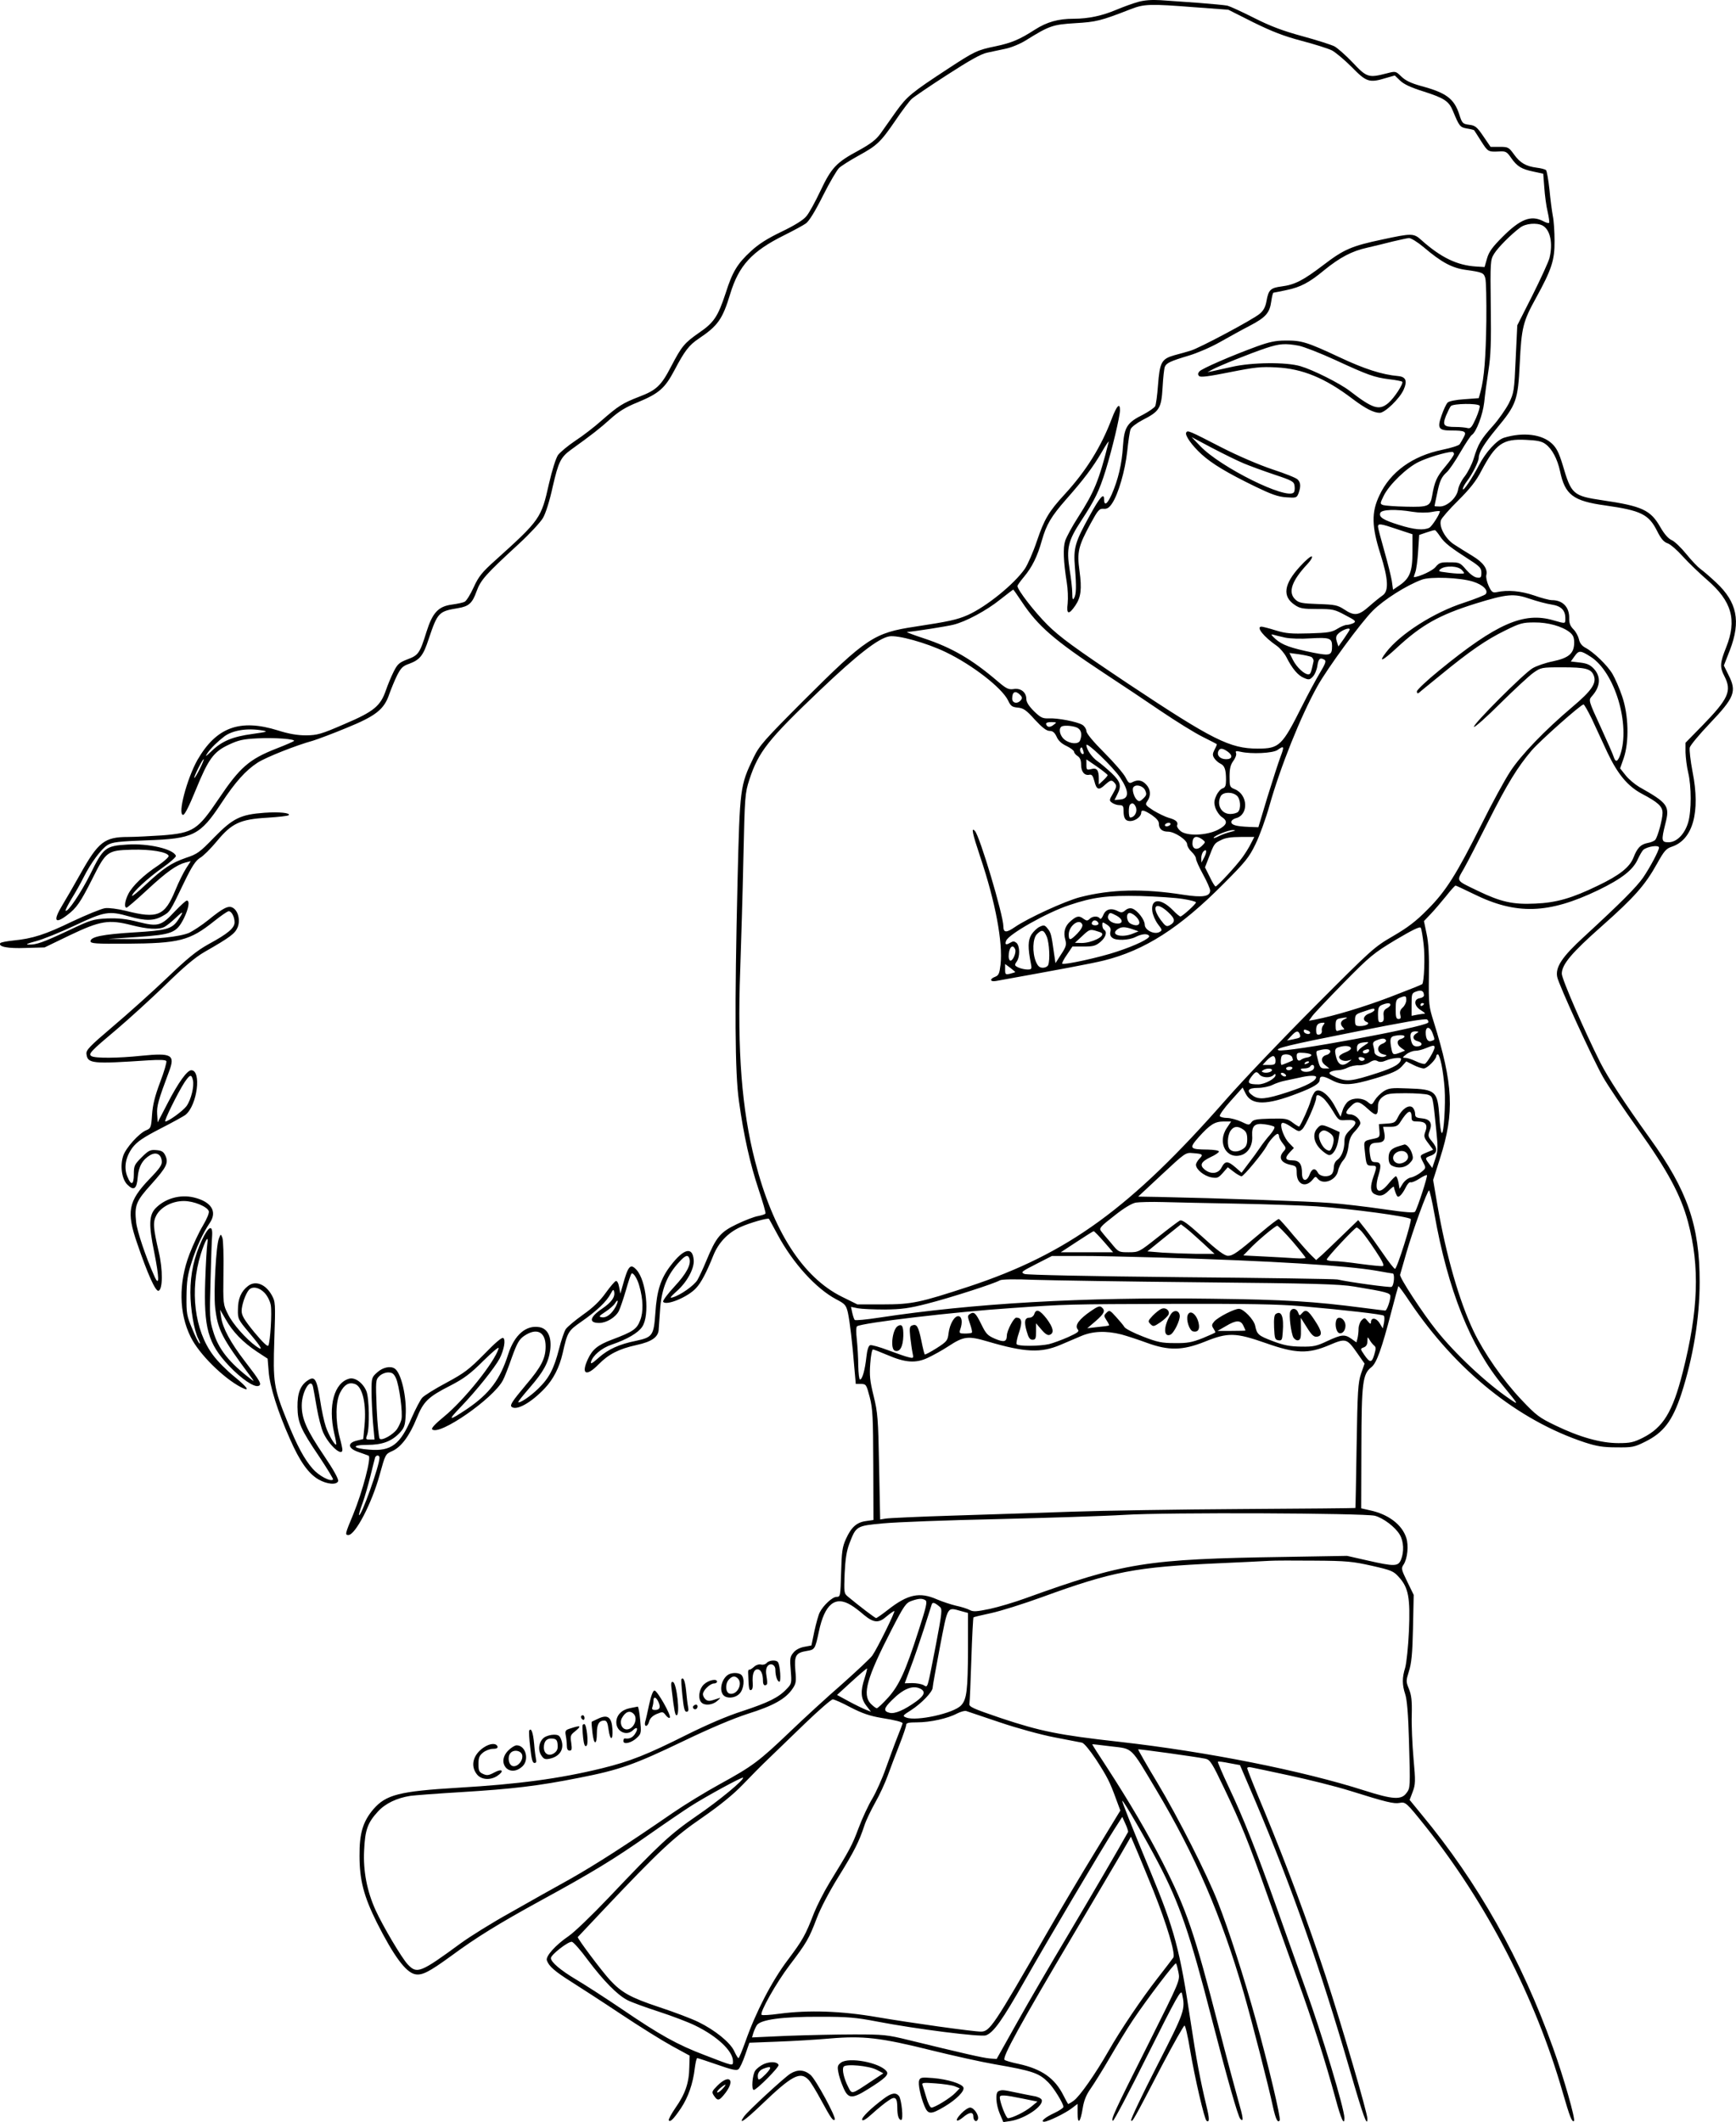 <?xml version="1.0" encoding="UTF-8"?>
<svg xmlns="http://www.w3.org/2000/svg" version="1.0" viewBox="0 0 982.299 1200.859" preserveAspectRatio="xMidYMid meet">
  <g transform="translate(-0.267,1200.609) scale(0.1,-0.1)" fill="#000000" stroke="none">
    <path d="M6442 11995 c-29 -8 -84 -28 -122 -44 -80 -34 -159 -51 -241 -51 -89 0 -152 -18 -221 -62 -85 -55 -132 -75 -223 -94 -103 -21 -119 -29 -270 -128 -206 -135 -230 -155 -292 -241 -31 -44 -71 -101 -89 -126 -25 -34 -55 -57 -124 -95 -125 -67 -153 -97 -215 -228 -29 -61 -64 -126 -80 -144 -17 -21 -67 -52 -140 -87 -81 -39 -130 -70 -174 -111 -76 -70 -104 -116 -142 -236 -44 -133 -66 -167 -151 -225 -83 -58 -98 -76 -158 -191 -56 -108 -83 -134 -181 -171 -93 -36 -117 -51 -214 -136 -38 -34 -104 -85 -147 -113 -42 -28 -86 -65 -98 -81 -12 -18 -33 -84 -51 -162 -44 -196 -49 -204 -304 -434 -75 -67 -94 -91 -122 -152 -18 -40 -41 -77 -51 -82 -9 -5 -42 -12 -72 -16 -77 -10 -110 -46 -144 -154 -38 -122 -46 -133 -108 -156 -46 -18 -56 -26 -78 -70 -14 -28 -33 -74 -43 -103 -31 -91 -68 -122 -235 -193 -133 -58 -154 -63 -217 -64 -49 0 -97 8 -160 28 -215 67 -348 18 -455 -167 -60 -107 -114 -311 -81 -311 9 0 35 52 70 138 73 179 102 219 188 259 55 26 81 32 163 36 97 5 217 -4 206 -15 -3 -3 -48 -23 -100 -43 -153 -60 -206 -106 -325 -283 -120 -178 -144 -194 -320 -208 -64 -4 -151 -9 -194 -9 -133 0 -168 -28 -270 -210 -35 -63 -81 -142 -101 -175 -54 -89 -44 -111 27 -57 53 40 75 72 142 205 78 156 85 161 223 165 109 3 202 -13 209 -35 2 -6 -24 -30 -59 -54 -82 -54 -145 -115 -169 -161 -20 -39 -25 -78 -10 -78 4 0 57 45 117 101 111 103 167 142 218 155 l28 7 -26 -40 c-14 -22 -42 -77 -61 -124 -60 -146 -100 -163 -280 -117 -46 11 -96 18 -118 15 -21 -3 -104 -37 -185 -75 -155 -75 -224 -97 -335 -108 -37 -4 -70 -10 -73 -15 -12 -20 43 -31 144 -27 l107 3 143 69 c172 82 220 90 349 57 90 -23 153 -27 186 -10 12 6 42 30 66 53 43 41 46 37 9 -17 -34 -48 -65 -56 -247 -67 -178 -11 -246 -25 -246 -50 0 -13 29 -15 201 -14 303 2 360 17 499 128 39 31 75 56 82 56 16 0 33 -32 33 -63 0 -32 -37 -64 -148 -124 -68 -38 -118 -79 -236 -192 -83 -79 -220 -202 -304 -273 -133 -113 -153 -134 -150 -156 6 -55 33 -57 349 -36 64 4 98 3 103 -4 3 -6 -12 -59 -35 -119 -30 -80 -42 -128 -46 -185 -5 -73 -7 -77 -34 -88 -40 -17 -114 -99 -129 -144 -19 -57 -8 -132 23 -163 37 -37 54 -25 59 42 5 61 28 100 71 125 34 19 61 5 65 -33 3 -22 -11 -42 -71 -104 -119 -125 -130 -184 -68 -363 59 -173 103 -271 120 -268 25 5 26 119 2 220 -32 139 -34 169 -13 208 26 47 90 80 155 80 56 0 131 -31 141 -57 4 -9 -10 -43 -33 -82 -22 -36 -56 -109 -76 -161 -63 -164 -60 -336 7 -470 47 -96 185 -232 285 -284 55 -28 37 -1 -39 61 -40 32 -94 86 -119 120 -106 140 -134 369 -70 573 25 79 45 112 37 60 -3 -19 -9 -114 -12 -210 -9 -268 15 -356 134 -482 70 -74 143 -124 168 -114 20 8 9 27 -79 141 -80 104 -124 186 -133 247 l-6 43 32 -55 c39 -70 98 -130 176 -182 l61 -40 6 -73 c6 -83 52 -229 121 -383 55 -126 104 -194 160 -227 48 -28 104 -33 112 -10 4 10 -27 66 -80 144 -98 145 -126 208 -126 284 0 79 52 163 64 105 3 -13 12 -65 21 -117 9 -52 25 -115 36 -140 32 -72 109 -141 109 -98 0 7 -7 40 -16 72 -24 93 -23 201 4 252 23 44 48 59 82 48 44 -14 67 -113 55 -238 l-7 -74 -37 -9 c-54 -13 -50 -44 9 -64 25 -9 51 -18 58 -21 18 -6 -33 -201 -87 -333 -46 -110 -47 -116 -27 -116 39 0 133 180 177 341 32 115 32 117 71 134 50 22 98 86 138 185 39 96 64 121 192 186 75 39 111 65 186 140 55 54 90 83 86 70 -22 -77 -195 -293 -310 -387 -49 -40 -72 -65 -66 -71 39 -39 345 173 400 277 9 16 32 75 51 130 30 83 42 103 70 122 71 48 121 23 121 -60 0 -67 -24 -115 -111 -217 -76 -91 -92 -114 -82 -124 26 -25 111 22 189 105 48 51 82 118 100 196 28 124 31 128 110 183 83 58 138 110 162 155 13 25 17 27 20 11 6 -29 -15 -59 -68 -95 -71 -48 -78 -81 -17 -81 41 0 92 31 111 67 8 16 26 69 40 117 14 49 28 92 32 95 9 9 33 -28 44 -69 22 -75 24 -148 5 -195 -19 -50 -39 -64 -161 -110 -79 -30 -109 -54 -135 -110 -40 -86 -9 -101 61 -29 56 57 114 87 214 109 88 19 126 46 126 92 1 15 5 72 9 125 10 107 41 182 106 252 35 39 50 44 58 22 13 -33 -16 -87 -84 -160 -39 -42 -67 -80 -64 -86 15 -25 140 26 186 77 29 30 61 92 98 185 29 72 82 128 152 160 52 24 157 54 163 47 1 -2 24 -43 49 -90 87 -162 218 -305 331 -365 50 -26 56 -33 66 -74 11 -49 26 -175 37 -315 l8 -90 30 0 c29 -1 30 -4 49 -75 17 -66 19 -113 20 -385 l1 -310 -42 -6 c-53 -7 -84 -35 -114 -102 -20 -44 -24 -73 -27 -190 -4 -134 -4 -137 -26 -137 -23 0 -75 -48 -95 -88 -7 -13 -20 -60 -30 -105 l-17 -82 -42 -8 c-26 -5 -49 -18 -61 -34 -18 -22 -20 -34 -14 -99 6 -73 5 -76 -23 -105 -46 -49 -104 -77 -249 -125 -88 -28 -199 -76 -318 -135 -221 -111 -319 -150 -478 -189 -241 -59 -474 -90 -814 -110 -333 -20 -408 -39 -480 -122 -59 -70 -79 -136 -78 -263 0 -138 24 -229 98 -378 96 -190 163 -280 215 -292 40 -9 80 12 204 102 145 107 272 185 511 316 286 156 416 235 609 371 94 66 200 138 236 161 84 54 291 167 297 162 9 -10 -135 -130 -263 -217 -148 -102 -209 -158 -498 -463 -93 -98 -194 -195 -225 -216 -75 -51 -132 -115 -124 -138 11 -33 46 -63 138 -121 49 -31 176 -113 281 -183 105 -70 235 -151 290 -181 l99 -54 -2 -66 c-1 -87 -23 -151 -78 -229 -24 -35 -41 -67 -38 -71 7 -13 28 8 69 69 41 62 68 139 78 226 4 31 10 57 14 57 4 0 55 -17 113 -37 82 -29 110 -35 120 -26 8 6 25 43 38 81 l24 69 156 6 c86 3 221 11 300 18 188 16 285 5 574 -67 122 -30 283 -66 359 -79 214 -37 250 -50 302 -102 30 -29 86 -120 86 -139 0 -6 -23 -21 -50 -34 -54 -25 -83 -50 -59 -50 21 0 120 48 156 76 l33 25 0 -52 c0 -69 16 -54 29 27 7 44 20 76 44 110 19 27 68 105 108 174 40 69 99 166 132 215 79 118 238 327 244 321 3 -3 9 -26 14 -51 9 -46 8 -48 -170 -404 -199 -396 -213 -428 -201 -436 4 -3 93 165 196 372 166 332 190 374 195 348 20 -91 16 -100 -142 -410 -83 -162 -149 -301 -146 -307 5 -15 16 5 175 311 65 123 122 224 127 225 5 0 19 -60 31 -134 27 -161 82 -398 94 -405 17 -11 17 12 -1 85 -35 146 -58 268 -89 475 -61 408 -91 521 -227 849 -110 265 -163 399 -160 402 5 5 132 -214 202 -348 123 -235 181 -405 305 -888 85 -329 148 -552 161 -564 20 -21 17 5 -12 105 -16 57 -66 243 -110 414 -138 536 -181 663 -319 935 -84 164 -184 335 -317 540 -45 68 -81 125 -80 126 1 1 49 -5 107 -12 125 -15 107 2 254 -244 222 -372 371 -718 496 -1150 45 -156 141 -529 165 -643 16 -73 28 -97 39 -79 7 12 -64 313 -135 567 -65 236 -154 512 -214 665 -61 157 -227 484 -344 679 -61 101 -109 186 -108 188 4 3 327 -42 381 -53 26 -6 37 -23 106 -168 97 -203 137 -302 243 -601 47 -132 124 -348 171 -479 87 -240 158 -463 216 -676 31 -116 50 -156 50 -109 0 52 -127 475 -221 734 -33 94 -106 296 -160 450 -122 341 -189 510 -274 690 -36 76 -63 140 -61 142 2 3 31 -1 65 -8 l60 -11 91 -213 c202 -478 362 -931 530 -1510 76 -263 100 -329 100 -278 0 34 -144 525 -236 807 -105 318 -215 613 -345 929 -55 130 -99 242 -99 247 0 6 10 8 23 5 12 -2 110 -23 217 -46 107 -23 260 -61 340 -86 207 -65 250 -75 282 -69 34 7 39 2 147 -133 347 -436 622 -969 775 -1501 42 -145 53 -173 65 -166 10 7 -59 250 -119 415 -178 498 -425 936 -743 1319 l-68 83 17 45 c16 42 17 59 5 189 -7 79 -12 190 -10 247 2 81 -2 112 -16 147 -17 42 -17 45 0 100 14 43 20 99 23 244 l4 188 -36 74 c-34 70 -36 76 -21 98 22 34 29 108 15 151 -24 75 -102 134 -207 156 l-48 11 1 342 c1 373 7 418 57 457 29 23 58 103 113 315 20 77 38 142 39 143 2 2 31 -37 64 -87 263 -391 613 -672 991 -797 68 -22 104 -28 180 -28 88 -1 100 1 162 32 103 51 154 117 204 269 67 206 104 429 104 635 0 319 -69 518 -282 813 -147 205 -235 340 -281 430 -90 180 -217 471 -217 501 0 52 54 117 226 269 185 164 245 232 313 354 40 72 51 85 84 96 119 40 162 196 117 423 -12 63 -19 125 -16 138 4 14 54 74 112 135 142 149 155 182 107 276 l-26 53 34 87 c63 164 41 272 -78 383 -35 33 -75 67 -88 76 -13 9 -49 46 -79 83 -30 37 -67 73 -83 80 -19 8 -42 33 -66 75 -55 96 -102 118 -326 151 -168 25 -177 33 -226 200 -21 69 -35 97 -61 121 -56 53 -163 66 -271 33 -41 -13 -104 -82 -142 -156 -39 -75 -91 -152 -91 -134 0 8 11 28 24 45 31 41 66 111 66 132 0 30 30 79 100 164 113 136 122 160 132 369 10 203 18 237 92 371 88 160 106 214 105 322 0 51 -4 116 -10 143 -5 28 -14 95 -19 150 -6 55 -15 104 -19 108 -5 5 -28 11 -52 14 -62 8 -95 27 -130 76 -29 40 -33 42 -82 42 l-50 0 -41 60 c-36 53 -46 61 -80 65 -37 5 -40 8 -56 58 -29 90 -74 123 -215 161 -58 16 -89 31 -112 53 -33 32 -33 32 -83 19 -104 -27 -114 -23 -193 61 -40 42 -87 83 -104 92 -18 9 -99 35 -180 57 -110 30 -180 56 -273 103 -69 35 -137 66 -152 70 -15 3 -89 10 -165 16 -76 5 -172 12 -213 15 -51 3 -92 0 -128 -10z m322 -30 l189 -14 141 -71 c108 -53 172 -78 274 -105 72 -19 149 -43 171 -54 21 -11 72 -54 113 -95 83 -85 99 -90 194 -61 l49 14 30 -29 c22 -21 61 -39 131 -61 119 -38 145 -55 168 -111 36 -87 40 -92 79 -99 20 -3 39 -8 41 -10 2 -2 19 -30 39 -61 39 -61 40 -62 103 -59 36 2 43 -1 67 -36 34 -49 59 -64 127 -78 l55 -12 6 -79 c3 -43 11 -105 19 -137 7 -31 11 -59 8 -62 -3 -3 -18 1 -34 10 -68 35 -128 12 -228 -88 -59 -59 -78 -85 -89 -123 l-14 -49 -49 3 c-107 7 -198 51 -308 149 -44 40 -54 40 -221 4 -175 -37 -218 -56 -332 -143 -117 -89 -163 -113 -240 -123 -61 -8 -73 -19 -84 -83 -6 -33 -17 -54 -39 -72 -36 -31 -341 -194 -390 -208 -19 -6 -61 -18 -92 -26 -73 -21 -83 -39 -93 -171 -4 -55 -11 -108 -16 -118 -6 -9 -36 -30 -68 -47 -91 -45 -107 -71 -114 -177 -6 -103 -28 -193 -64 -275 -25 -56 -43 -67 -43 -27 0 39 -24 12 -81 -92 -84 -152 -93 -183 -84 -293 9 -109 8 -153 -5 -175 -7 -12 -10 -5 -10 29 0 25 -7 85 -15 133 -19 120 -9 163 66 277 79 121 101 167 138 285 37 120 81 305 81 340 0 45 -18 26 -46 -47 -60 -159 -144 -295 -266 -428 -91 -99 -116 -141 -158 -265 -21 -63 -52 -133 -68 -157 -60 -87 -218 -215 -323 -262 -61 -27 -109 -37 -299 -66 -232 -35 -275 -64 -631 -419 -224 -225 -249 -253 -282 -321 -77 -160 -78 -171 -91 -700 -17 -715 -15 -1086 8 -1245 27 -195 63 -355 111 -499 24 -72 42 -133 39 -137 -2 -4 -21 -10 -41 -14 -21 -3 -75 -24 -121 -46 -94 -45 -117 -73 -173 -208 -17 -42 -40 -90 -50 -108 -20 -32 -95 -85 -139 -98 -20 -6 -16 0 20 33 60 52 102 130 98 178 -6 78 -56 66 -131 -32 -56 -73 -78 -142 -86 -268 -9 -127 -16 -137 -109 -157 -95 -19 -158 -48 -211 -95 -37 -33 -48 -39 -44 -24 9 35 61 79 116 97 90 31 151 67 174 102 43 65 23 261 -33 322 -34 37 -47 23 -77 -86 l-14 -49 -7 37 c-4 23 -12 37 -19 34 -6 -2 -32 -32 -57 -67 -32 -45 -71 -83 -128 -123 -45 -32 -89 -69 -98 -82 -9 -14 -26 -64 -38 -112 -29 -113 -56 -165 -118 -225 -45 -44 -105 -84 -113 -76 -2 2 28 39 66 83 78 90 105 140 115 212 9 72 -13 120 -60 129 -76 14 -142 -43 -177 -151 -46 -145 -106 -225 -234 -312 -105 -70 -112 -68 -34 13 90 94 192 222 219 273 25 50 35 107 20 116 -8 5 -48 -30 -108 -92 -85 -86 -111 -106 -213 -161 -64 -34 -125 -72 -137 -85 -11 -12 -38 -64 -61 -116 -64 -150 -116 -188 -238 -178 -97 7 -105 27 -13 27 86 0 139 20 185 69 25 27 30 41 33 96 7 105 -25 243 -62 267 -24 16 -67 7 -98 -21 -32 -28 -33 -32 -33 -108 0 -43 4 -122 8 -175 l9 -98 -26 0 c-23 0 -25 2 -16 26 15 39 12 209 -4 248 -19 46 -63 79 -96 71 -86 -22 -122 -153 -86 -310 8 -33 13 -61 11 -63 -7 -7 -44 56 -59 102 -9 26 -24 94 -32 150 -19 118 -30 137 -68 112 -43 -27 -61 -73 -60 -151 1 -88 17 -125 124 -283 45 -68 80 -125 77 -128 -14 -14 -80 21 -115 61 -48 55 -89 131 -145 271 -76 188 -80 218 -72 461 7 207 6 213 -15 251 -35 62 -92 84 -134 51 -39 -30 -57 -72 -57 -134 -1 -52 1 -56 65 -132 71 -84 82 -106 38 -75 -57 41 -133 127 -159 181 -28 55 -28 58 -26 233 2 98 -1 188 -6 200 -9 23 -9 23 -20 -5 -16 -42 -30 -304 -21 -389 15 -128 35 -168 202 -393 19 -26 20 -28 3 -15 -125 95 -186 171 -216 272 -20 65 -21 84 -15 286 3 119 7 235 9 256 4 65 -20 55 -58 -26 -43 -91 -65 -188 -65 -295 0 -93 21 -217 45 -263 9 -18 12 -29 7 -26 -6 3 -25 41 -42 84 -30 71 -33 85 -32 182 1 85 6 122 28 190 26 85 65 169 103 225 45 65 10 121 -89 145 -79 19 -165 -6 -219 -63 -35 -39 -37 -94 -6 -245 30 -150 30 -202 1 -137 -48 107 -97 252 -103 305 -10 96 -1 119 87 216 85 95 98 120 78 162 -10 21 -21 28 -51 30 -34 3 -44 -2 -83 -41 -41 -41 -44 -48 -44 -96 0 -60 -15 -66 -36 -14 -22 51 -11 112 29 166 26 33 59 56 158 107 70 36 134 71 143 79 65 55 90 251 31 251 -23 0 -73 -69 -133 -185 l-57 -110 -3 47 c-3 45 7 80 67 240 36 96 16 107 -155 90 -133 -14 -263 -15 -284 -2 -19 12 -4 28 145 153 66 56 188 167 271 247 107 105 171 159 225 190 145 83 171 103 186 138 17 40 3 96 -28 112 -24 13 -53 -1 -139 -71 -36 -29 -84 -60 -106 -71 -53 -23 -195 -38 -344 -36 l-115 1 165 11 c198 14 221 23 263 105 27 55 35 101 17 101 -6 0 -35 -27 -66 -59 -79 -85 -96 -90 -208 -62 -70 18 -112 22 -176 20 -80 -4 -93 -8 -215 -66 -149 -70 -186 -83 -229 -82 -22 0 -10 6 39 19 39 10 138 50 221 89 169 80 193 84 309 51 91 -26 140 -25 188 3 42 24 40 20 122 191 45 93 65 122 90 138 18 10 60 52 94 93 85 103 132 125 286 134 63 4 117 10 121 14 13 13 -52 20 -137 14 -136 -10 -178 -31 -284 -139 -82 -85 -96 -95 -160 -116 -83 -29 -127 -58 -228 -152 -42 -40 -77 -68 -77 -63 0 18 91 102 171 158 44 31 79 62 77 68 -12 38 -154 72 -275 64 -123 -7 -136 -18 -208 -165 -54 -108 -130 -221 -141 -209 -3 2 13 33 34 68 22 35 52 89 67 119 42 84 101 163 137 185 28 16 60 20 218 26 267 9 304 27 425 210 79 120 138 186 206 230 49 31 215 97 313 124 26 8 112 40 189 72 167 68 214 105 243 193 11 30 30 77 44 105 21 41 32 53 68 65 61 23 80 46 111 142 50 148 56 155 166 173 60 10 80 27 104 94 24 66 50 95 239 269 62 57 123 123 137 147 15 25 38 97 55 176 33 143 45 168 106 212 118 85 159 117 219 171 49 44 87 68 157 96 120 50 153 79 207 181 58 110 82 142 139 180 107 72 133 109 176 250 49 163 123 243 306 334 52 26 108 56 123 67 18 13 52 68 96 156 38 76 80 147 92 158 13 12 62 43 109 69 106 58 125 76 210 200 37 55 79 110 91 121 13 12 104 74 202 137 125 81 191 118 225 125 26 6 72 15 103 22 31 6 83 27 115 47 135 84 153 90 280 98 120 7 145 13 314 79 77 30 109 31 364 11z m1967 -1235 c44 -24 60 -101 39 -185 -6 -22 -49 -116 -96 -210 l-86 -170 -9 -190 c-8 -182 -10 -192 -38 -250 -17 -33 -57 -91 -90 -128 -69 -77 -84 -102 -110 -187 -10 -32 -33 -77 -50 -99 -18 -22 -35 -56 -38 -76 -7 -45 -61 -95 -103 -95 -17 0 -30 1 -30 3 0 1 6 32 14 68 15 75 25 96 56 124 12 11 47 61 76 112 30 51 59 95 65 98 25 16 62 114 70 185 4 41 15 122 24 180 13 82 16 161 13 365 -3 253 -2 261 19 295 22 36 96 110 147 148 31 24 94 29 127 12z m-671 -124 c99 -84 158 -116 236 -127 95 -13 103 -17 111 -47 5 -15 7 -124 6 -242 -3 -207 -12 -323 -33 -401 l-10 -36 -81 -6 c-49 -3 -87 -11 -95 -19 -8 -8 -23 -40 -34 -72 -26 -73 -18 -86 55 -86 78 0 88 -6 70 -38 -8 -15 -18 -33 -23 -40 -5 -7 -49 -21 -98 -31 -169 -35 -294 -125 -356 -258 -46 -96 -44 -176 6 -333 45 -142 48 -210 11 -234 -13 -9 -47 -36 -75 -61 -60 -53 -84 -56 -142 -17 -37 24 -52 27 -147 30 -91 3 -109 7 -128 25 -45 41 -21 107 70 204 17 18 27 36 23 40 -5 5 -35 -21 -67 -56 -92 -100 -102 -170 -30 -218 29 -20 47 -23 127 -23 88 0 98 -2 159 -35 58 -30 63 -35 46 -45 -11 -5 -28 -10 -38 -10 -10 0 -34 -10 -53 -22 -30 -19 -53 -23 -157 -26 -104 -3 -133 -1 -192 17 -38 12 -74 21 -80 21 -34 0 13 -58 87 -109 18 -13 42 -41 54 -64 32 -64 66 -104 99 -117 27 -12 33 -11 50 7 11 11 23 39 26 62 6 40 16 49 41 33 10 -7 3 -24 -27 -74 -21 -35 -67 -120 -101 -188 -113 -225 -128 -240 -251 -240 -157 0 -254 49 -734 368 -305 204 -384 262 -455 332 -75 75 -170 198 -170 220 0 5 16 27 36 51 47 56 77 117 102 207 26 91 53 136 137 232 99 112 152 182 202 268 24 42 42 68 39 57 -55 -219 -81 -282 -174 -427 -33 -51 -65 -111 -72 -132 -13 -40 -10 -117 9 -236 6 -36 8 -89 5 -119 -8 -62 6 -66 43 -12 32 47 38 93 24 196 -15 108 -7 140 63 269 41 75 49 85 73 83 20 -2 32 6 48 30 35 51 74 185 86 295 6 57 14 113 19 125 5 13 35 35 67 52 96 49 107 65 114 184 3 56 9 109 13 118 9 21 32 32 136 63 47 14 126 48 175 76 50 28 125 70 168 92 92 48 114 73 123 139 4 27 9 49 13 49 3 0 37 7 75 15 77 16 127 42 210 111 91 74 158 109 243 128 43 10 110 26 148 36 39 9 79 18 90 19 12 0 48 -22 85 -53z m315 -896 c3 -5 -6 -37 -21 -71 -23 -51 -31 -60 -48 -55 -12 3 -41 6 -66 6 -69 0 -76 9 -56 62 10 23 22 49 28 56 13 15 154 17 163 2z m373 -217 c37 -27 67 -84 82 -153 28 -134 74 -169 256 -194 203 -29 246 -50 294 -146 21 -42 37 -61 58 -68 16 -5 55 -39 87 -75 32 -35 94 -95 138 -133 139 -120 169 -226 107 -381 -35 -88 -37 -111 -10 -163 43 -84 24 -127 -126 -281 l-94 -96 0 -54 c1 -30 7 -81 15 -114 19 -79 19 -218 0 -283 -20 -67 -65 -112 -111 -112 -40 0 -42 9 -18 105 26 101 15 116 -148 208 -25 15 -60 44 -77 66 l-31 39 20 57 c32 93 28 246 -9 352 -15 45 -40 101 -54 125 -28 48 -106 124 -154 149 -20 11 -32 27 -36 48 -4 17 -18 43 -31 56 -18 18 -25 35 -24 63 1 63 -37 102 -98 102 -14 0 -60 12 -102 27 -74 25 -147 32 -212 18 -21 -4 -28 1 -44 36 -10 22 -16 49 -13 61 9 34 -17 71 -78 108 -31 19 -77 47 -101 63 -51 31 -90 101 -78 139 3 11 47 62 98 112 67 67 102 111 130 166 82 155 122 184 254 177 63 -3 89 -8 110 -24z m-518 -56 c0 -7 -23 -40 -50 -72 -48 -57 -60 -84 -74 -166 -10 -58 -23 -63 -148 -60 -61 1 -119 6 -129 9 -18 7 -18 9 3 52 31 64 132 161 200 193 50 24 149 54 186 56 6 1 12 -5 12 -12z m-234 -327 c37 -6 80 -6 108 -1 25 5 46 7 46 4 0 -16 -44 -84 -59 -93 -32 -16 -85 -12 -173 16 -90 28 -114 44 -105 68 8 19 87 22 183 6z m-86 -99 l85 -28 0 -99 c0 -113 -15 -151 -76 -192 l-34 -23 -7 51 c-5 28 -24 105 -43 171 -19 67 -35 127 -35 135 0 19 13 18 110 -15z m242 -41 c24 -36 56 -61 168 -133 56 -36 65 -46 65 -72 0 -26 -3 -30 -25 -27 -15 1 -40 20 -61 44 -34 40 -38 42 -93 42 -51 1 -60 -2 -80 -26 -16 -21 -92 -56 -123 -58 -1 0 2 12 8 28 6 15 13 68 16 119 l6 92 41 14 c23 8 44 14 48 13 4 0 17 -17 30 -36z m123 -190 c18 -20 17 -20 -12 -20 -17 0 -52 3 -78 7 -43 5 -46 7 -30 20 29 20 99 17 120 -7z m62 -65 c56 -17 90 -50 72 -71 -5 -6 -61 -28 -124 -49 -168 -54 -361 -177 -439 -280 -47 -61 -22 -51 59 24 141 131 241 187 445 251 181 56 219 59 311 27 41 -14 95 -28 122 -32 53 -8 77 -32 77 -77 0 -33 3 -32 -68 -12 -167 49 -321 -18 -646 -284 -69 -56 -126 -110 -126 -118 0 -12 4 -14 13 -7 6 6 62 51 122 100 163 134 259 200 364 251 84 42 101 46 165 46 77 1 158 -22 200 -55 20 -16 26 -30 26 -59 0 -61 -30 -87 -120 -106 -41 -8 -93 -26 -115 -39 -50 -29 -342 -322 -332 -332 4 -4 72 56 150 134 78 77 162 155 186 172 43 30 46 31 162 31 134 0 165 -8 180 -47 17 -43 -13 -86 -121 -177 -154 -130 -292 -273 -352 -366 -31 -47 -104 -181 -162 -298 -143 -285 -201 -378 -306 -483 -65 -66 -111 -101 -195 -150 -107 -62 -120 -74 -437 -392 -180 -180 -410 -421 -510 -535 -537 -612 -893 -871 -1453 -1056 -277 -91 -323 -101 -486 -101 l-145 0 -87 43 c-222 110 -391 373 -492 768 -75 290 -101 626 -84 1079 5 148 14 434 18 635 8 355 9 367 34 445 52 158 105 225 400 506 209 199 329 293 391 304 47 9 210 -36 320 -89 150 -72 318 -202 353 -274 15 -32 23 -37 55 -40 31 -3 47 -13 96 -68 42 -45 66 -64 84 -64 18 0 28 -9 39 -32 9 -22 28 -40 56 -53 23 -11 42 -26 43 -32 0 -7 9 -18 20 -25 14 -9 20 -24 20 -49 0 -40 19 -63 47 -57 14 3 20 -6 28 -36 12 -49 25 -54 60 -21 33 29 38 30 56 9 11 -14 10 -22 -10 -57 -23 -39 -23 -41 -5 -54 10 -7 28 -13 41 -13 19 0 23 -5 23 -29 0 -45 10 -61 38 -61 28 0 62 25 62 47 0 19 16 16 60 -13 26 -18 40 -34 40 -48 0 -30 18 -46 52 -46 37 0 108 -47 108 -72 0 -10 11 -29 25 -42 14 -13 25 -30 25 -39 0 -9 18 -49 40 -89 22 -40 40 -81 40 -91 0 -34 -41 -41 -152 -24 -227 36 -411 31 -585 -14 -84 -22 -294 -118 -368 -169 -49 -34 -65 -32 -65 5 0 62 -134 512 -161 539 -22 24 -15 -11 30 -146 87 -259 129 -485 115 -611 -6 -49 -10 -60 -30 -68 -33 -12 -30 -30 4 -24 361 65 543 99 611 116 230 57 429 184 676 433 125 125 146 151 182 226 23 47 58 144 78 215 62 220 177 508 272 678 58 104 246 360 313 427 63 63 191 144 278 176 47 18 216 12 289 -11z m-2552 -115 c91 -137 183 -217 465 -403 96 -63 243 -161 325 -217 83 -56 186 -120 230 -142 44 -22 81 -41 83 -43 1 -1 -4 -15 -13 -31 -12 -24 -12 -32 -1 -49 7 -11 22 -24 34 -30 24 -11 32 -33 32 -92 0 -32 -4 -43 -19 -48 -11 -3 -27 -21 -36 -41 -13 -29 -14 -41 -5 -70 7 -19 23 -42 36 -51 37 -24 30 -46 -23 -73 -64 -32 -173 -36 -210 -7 -13 11 -22 25 -20 32 8 19 -6 32 -46 43 -21 6 -60 25 -88 42 -46 30 -48 33 -34 53 21 30 19 67 -7 94 -23 25 -48 29 -78 13 -17 -9 -22 -5 -39 28 -10 20 -64 83 -120 139 -63 63 -101 109 -101 122 0 11 -10 27 -22 35 -29 18 -141 40 -192 37 -34 -1 -45 4 -83 41 -29 29 -43 51 -43 69 0 38 -32 63 -72 56 -28 -4 -41 2 -88 42 -147 126 -260 192 -420 245 -58 19 -100 35 -95 36 37 2 222 31 262 41 70 17 188 80 267 144 38 30 71 55 72 55 1 0 24 -32 49 -70z m1855 -156 c0 -3 -15 -26 -32 -51 l-32 -45 -9 27 c-6 18 -5 31 4 41 18 22 69 43 69 28z m-365 -46 c29 -6 89 -8 145 -4 105 6 120 1 120 -43 0 -54 -10 -57 -107 -38 -127 26 -175 43 -214 78 -23 21 -27 28 -14 24 11 -3 42 -11 70 -17z m1728 -108 c137 -87 227 -386 167 -557 -14 -38 -26 -42 -36 -11 -3 12 -37 89 -75 172 -68 147 -68 150 -50 171 49 54 54 110 14 155 -22 24 -39 32 -80 37 l-52 6 20 28 c25 36 34 36 92 -1z m-1581 -1 c9 -5 15 -17 13 -26 -13 -62 -17 -73 -29 -73 -23 0 -66 40 -87 81 l-20 40 53 -7 c29 -4 60 -11 70 -15z m-1647 -215 c12 -12 13 -19 4 -30 -19 -23 -49 -17 -49 9 0 39 18 48 45 21z m3235 -136 c21 -46 61 -131 88 -190 58 -122 114 -190 194 -233 93 -49 118 -72 118 -109 0 -36 -27 -134 -41 -152 -6 -7 -25 -15 -43 -18 -40 -8 -59 -27 -81 -84 -22 -54 -79 -99 -200 -157 -146 -71 -235 -97 -355 -102 -127 -6 -194 9 -325 72 -128 62 -121 52 -79 126 20 35 82 156 139 269 107 212 165 306 244 399 46 54 279 261 294 261 4 0 25 -37 47 -82z m-3045 -33 c-21 -17 -37 -15 -43 3 -2 8 8 12 30 12 31 -1 32 -1 13 -15z m129 -15 c26 -10 34 -38 20 -74 -9 -23 -56 -20 -88 5 -24 19 -35 57 -19 72 9 10 58 8 87 -3z m-4609 -17 c36 -6 32 -8 -53 -20 -112 -15 -173 -40 -231 -96 -36 -34 -40 -36 -24 -12 20 29 57 65 95 94 47 35 129 48 213 34z m4856 -267 c51 -77 52 -119 1 -124 l-33 -3 15 30 c26 50 20 73 -31 122 -27 25 -63 56 -81 68 -31 22 -62 67 -62 91 0 21 152 -125 191 -184z m-207 135 c-9 -10 -26 18 -18 30 5 9 9 8 14 -7 4 -10 6 -21 4 -23z m1114 -18 c-12 -32 -45 -134 -74 -228 l-51 -170 -54 2 c-73 3 -99 11 -99 28 0 8 11 17 25 21 74 18 70 133 -5 164 -29 12 -30 15 -30 72 0 44 5 66 21 88 12 16 19 35 16 44 -5 13 -1 14 26 8 62 -14 182 -8 208 10 38 27 40 22 17 -39z m-300 31 c32 -22 28 -44 -7 -44 -33 0 -54 20 -45 44 8 20 23 20 52 0z m-5815 -99 c-15 -30 -29 -53 -31 -51 -4 5 46 106 53 106 3 0 -7 -25 -22 -55z m5137 -35 c0 -4 -11 -17 -25 -30 l-25 -23 0 34 c0 48 -11 62 -43 53 -25 -6 -27 -4 -27 24 l0 31 60 -41 c33 -23 60 -45 60 -48z m212 -85 c10 -22 9 -29 -10 -47 -17 -17 -24 -19 -35 -9 -17 14 -30 58 -22 71 13 21 55 10 67 -15z m520 -32 c20 -18 24 -73 6 -91 -7 -7 -27 -12 -44 -12 -51 0 -79 53 -54 101 13 24 66 26 92 2z m-574 -60 c14 -27 -4 -62 -30 -63 -10 0 -11 64 -1 73 11 12 22 8 31 -10z m197 -103 c-3 -5 -13 -10 -21 -10 -8 0 -12 5 -9 10 3 6 13 10 21 10 8 0 12 -4 9 -10z m342 -41 c-21 -5 -51 -16 -67 -24 -17 -9 -30 -13 -30 -10 0 11 85 45 110 44 18 -1 15 -3 -13 -10z m-161 -43 c19 -15 19 -15 -3 -37 -26 -26 -53 -19 -53 14 0 40 21 48 56 23z m275 -23 c-10 -21 -32 -56 -48 -78 -36 -50 -143 -165 -152 -165 -4 0 -19 24 -33 54 l-27 54 21 54 c31 81 32 82 69 100 24 13 57 18 112 18 l77 0 -19 -37z m2309 -23 c0 -17 -50 -111 -90 -170 -38 -54 -123 -140 -337 -337 -122 -112 -160 -170 -149 -225 9 -45 201 -464 259 -566 27 -48 117 -181 199 -296 167 -234 242 -374 282 -524 68 -254 59 -502 -30 -852 -57 -225 -111 -312 -226 -370 -52 -26 -72 -30 -138 -30 -99 0 -220 34 -356 100 -92 44 -110 58 -193 146 -104 110 -211 264 -270 387 -82 172 -156 432 -205 714 l-24 142 39 123 c83 258 75 418 -36 773 -27 85 -29 99 -27 258 2 117 -2 189 -13 239 l-15 72 39 41 c21 22 59 67 86 100 26 33 50 60 54 60 3 0 49 -22 101 -47 242 -120 425 -114 706 21 134 65 198 115 225 177 11 23 24 46 31 52 25 19 88 28 88 12z m-2574 -57 l-15 -28 -1 26 c0 14 6 31 12 37 19 19 21 -3 4 -35z m-118 -234 c39 -6 72 -15 72 -19 0 -10 -78 -80 -88 -80 -4 0 -23 15 -41 34 -70 72 -128 69 -118 -5 3 -21 17 -53 32 -73 25 -32 25 -35 8 -44 -29 -16 -83 11 -83 42 0 28 -42 82 -71 91 -13 4 -27 0 -39 -10 -14 -13 -23 -14 -39 -6 -39 21 -71 14 -85 -20 -8 -19 -16 -27 -20 -20 -10 15 -42 14 -58 -3 -12 -11 -17 -11 -33 0 -26 20 -39 18 -73 -11 -34 -28 -44 -64 -31 -108 7 -26 4 -39 -24 -81 l-32 -50 -8 54 c-15 108 -18 119 -36 141 -16 21 -22 22 -45 11 -14 -6 -35 -26 -47 -44 -20 -33 -21 -74 -3 -165 6 -30 4 -33 -19 -33 -15 0 -37 5 -51 11 -23 11 -24 14 -11 33 20 27 19 90 -1 107 -13 10 -19 10 -36 0 -23 -14 -31 -10 -22 12 14 37 232 160 356 201 136 46 217 56 403 52 94 -3 203 -10 243 -17z m-85 -75 c40 -37 42 -55 8 -74 -18 -9 -24 -5 -51 31 -56 78 -27 108 43 43z m-293 -19 c36 -19 40 -45 7 -45 -33 0 -62 23 -54 44 8 20 11 20 47 1z m110 -5 c38 -38 17 -65 -31 -40 -23 13 -26 60 -4 60 8 0 24 -9 35 -20z m-212 -38 c2 -7 -6 -12 -17 -12 -21 0 -27 11 -14 24 9 9 26 2 31 -12z m-91 -8 c3 -9 -7 -28 -28 -50 -40 -41 -49 -42 -49 -6 0 50 62 95 77 56z m159 -39 c-4 -14 0 -28 10 -35 20 -18 95 -15 132 4 35 18 68 21 77 6 8 -13 -76 -54 -183 -89 -94 -32 -300 -77 -309 -68 -2 3 9 26 27 51 l31 46 64 0 c54 0 68 4 94 26 31 26 40 57 21 69 -5 3 -10 15 -10 26 0 19 1 19 26 3 19 -13 24 -23 20 -39z m1772 -71 c9 -73 3 -216 -8 -227 -3 -3 -84 -35 -180 -72 -152 -58 -320 -108 -428 -129 l-33 -6 20 28 c11 15 91 99 178 188 148 150 167 166 293 242 95 56 137 77 142 68 4 -7 11 -48 16 -92z m-1647 84 l34 -12 -30 -12 c-62 -27 -133 -9 -90 23 23 16 42 16 86 1z m-174 -22 c19 -19 -58 -56 -114 -56 l-38 1 42 39 c38 36 44 38 73 30 18 -5 35 -11 37 -14z m-311 -21 c14 -35 19 -130 8 -159 -3 -9 -17 -16 -31 -16 -18 0 -28 9 -39 35 -21 52 -18 131 6 155 28 28 39 25 56 -15z m-179 -71 c7 -18 -12 -64 -27 -64 -5 0 -10 11 -10 24 0 49 23 75 37 40z m0 -129 c-1 -1 -14 -5 -29 -9 -26 -6 -28 -4 -28 24 l0 31 30 -22 c16 -13 29 -23 27 -24z m2313 -132 c0 -6 -10 -13 -22 -15 -38 -5 -35 -44 4 -68 18 -11 28 -20 22 -20 -6 0 -26 -3 -43 -6 l-31 -6 0 64 c0 61 1 65 28 74 27 10 42 3 42 -23z m-100 -26 c0 -13 -9 -32 -20 -42 -14 -12 -18 -25 -14 -41 5 -18 2 -24 -10 -24 -13 0 -16 11 -16 55 0 48 3 57 23 65 33 13 37 12 37 -13z m-90 -27 c0 -5 -9 -14 -21 -20 -15 -9 -20 -19 -17 -43 2 -24 -1 -33 -14 -35 -15 -3 -18 4 -18 43 0 38 4 47 23 55 30 12 47 12 47 0z m190 6 c0 -3 -4 -8 -10 -11 -5 -3 -10 -1 -10 4 0 6 5 11 10 11 6 0 10 -2 10 -4z m-280 -35 c0 -5 -13 -14 -30 -20 -32 -11 -40 -38 -14 -48 22 -8 -2 -23 -38 -23 -25 0 -28 4 -28 33 0 31 4 35 48 49 58 20 62 20 62 9z m-167 -51 c-25 -10 -30 -29 -11 -48 8 -8 9 -12 1 -12 -6 0 -18 -3 -27 -6 -13 -5 -16 1 -16 29 0 29 4 36 23 40 39 8 53 6 30 -3z m470 -21 c-28 -27 -806 -171 -846 -156 -25 10 58 30 436 105 270 54 396 76 405 69 7 -6 9 -14 5 -18z m-592 -13 c-7 -8 -11 -23 -9 -32 2 -11 -4 -20 -14 -22 -14 -3 -18 3 -18 26 0 29 10 40 39 41 10 1 11 -2 2 -13z m618 -47 c14 -39 14 -36 -6 -43 -20 -8 -33 10 -33 47 0 38 25 35 39 -4z m-705 15 c9 -3 14 -10 11 -15 -7 -10 -35 0 -35 12 0 11 3 11 24 3z m-47 -19 c7 -20 5 -21 -37 -30 l-35 -7 24 26 c28 30 39 32 48 11z m661 4 c-26 -15 -22 -38 7 -45 31 -8 27 -29 -5 -29 -18 0 -26 8 -32 30 -10 39 -4 55 24 55 20 -1 21 -2 6 -11z m-68 -18 c0 -5 -9 -11 -20 -14 -26 -7 -25 -32 2 -51 l21 -15 -27 -11 c-40 -15 -43 -13 -50 21 -10 50 -7 67 12 72 31 8 62 7 62 -2z m-105 -21 c3 -6 -6 -15 -20 -20 -35 -13 -31 -52 5 -60 22 -5 23 -7 7 -13 -21 -8 -57 8 -57 26 0 7 -3 22 -6 34 -5 18 -1 25 17 32 32 13 47 13 54 1z m-121 -29 c-18 -11 -34 -25 -37 -33 -3 -7 -6 -1 -6 14 -1 27 10 34 54 37 15 1 13 -3 -11 -18z m-77 -16 c2 -6 -13 -17 -32 -24 -19 -7 -35 -18 -35 -26 0 -17 31 -28 56 -19 18 6 17 5 -1 -9 -41 -33 -67 -15 -77 53 -2 18 3 26 22 31 33 10 63 7 67 -6z m473 4 c0 -17 -42 -87 -55 -93 -6 -2 -29 4 -51 15 -21 10 -48 19 -59 19 -18 0 -18 2 5 20 14 11 37 20 51 20 15 0 42 7 60 15 42 17 49 18 49 4z m-590 -23 c0 -7 -9 -16 -20 -19 -32 -8 -37 -37 -9 -58 l24 -19 -26 0 c-23 0 -28 6 -38 44 -14 56 -14 54 7 59 36 10 62 7 62 -7z m220 5 c0 -13 -28 -22 -35 -11 -3 4 1 11 7 13 20 8 28 8 28 -2z m-327 -26 c-1 -5 -13 -12 -25 -13 -13 -2 -28 -8 -34 -13 -14 -11 -24 -1 -24 23 0 16 6 19 43 16 23 -2 41 -7 40 -13z m-109 -11 c4 -9 5 -18 4 -18 -10 -6 -60 -26 -63 -26 -8 0 -6 46 2 53 13 13 51 7 57 -9z m845 -41 c7 -32 15 -94 18 -139 6 -89 -5 -257 -16 -249 -5 2 -11 45 -14 95 -10 142 -21 152 -177 157 -93 4 -109 2 -138 -16 -18 -12 -40 -34 -50 -50 -17 -29 -18 -29 -41 -10 -28 23 -79 25 -108 4 -12 -8 -27 -31 -33 -51 l-12 -37 -32 59 c-35 66 -86 105 -111 84 -8 -7 -20 -31 -26 -53 -9 -34 -53 -132 -65 -146 -1 -1 -18 8 -36 22 -30 23 -41 25 -127 23 -77 -2 -96 -5 -107 -20 -13 -18 -15 -18 -58 3 -25 11 -61 21 -80 21 -19 0 -38 5 -41 10 -4 6 24 45 61 86 l68 76 18 -36 c34 -65 118 -65 293 3 90 34 125 56 125 76 0 25 18 25 66 0 64 -34 111 -32 252 10 92 28 123 42 145 65 l27 30 40 -20 c21 -11 48 -20 59 -20 19 0 71 52 71 71 0 5 4 9 9 9 4 0 14 -26 20 -57z m-939 22 c0 -22 -4 -25 -37 -25 l-36 0 23 25 c13 14 29 25 37 25 7 0 13 -11 13 -25z m502 3 c-11 -11 -32 -3 -32 12 0 4 9 6 21 3 13 -4 17 -9 11 -15z m208 7 c0 -27 -36 -49 -131 -80 -151 -49 -176 -51 -235 -26 -38 17 -45 24 -34 31 8 5 28 10 43 10 15 0 41 7 56 15 16 8 44 14 63 13 19 -1 46 7 60 16 19 13 32 15 45 8 12 -7 27 -6 48 3 30 13 85 20 85 10z m-520 -19 c0 -2 -7 -7 -16 -10 -8 -3 -12 -2 -9 4 6 10 25 14 25 6z m28 -33 c-4 -21 -55 -30 -71 -14 -8 8 -3 11 15 11 15 0 30 5 33 10 10 17 27 11 23 -7z m-123 -3 c-3 -5 -13 -10 -21 -10 -8 0 -14 5 -14 10 0 6 9 10 21 10 11 0 17 -4 14 -10z m-115 -9 c0 -11 -30 -19 -49 -13 -11 4 -11 6 0 13 18 11 49 11 49 0z m-70 -26 c15 -18 61 -20 78 -3 9 9 12 9 12 0 0 -19 -61 -52 -97 -52 -57 0 -65 8 -41 41 25 33 31 35 48 14z m150 -6 c0 -4 -7 -6 -15 -3 -8 4 -15 10 -15 15 0 4 7 6 15 3 8 -4 15 -10 15 -15z m-6186 -24 c9 -34 -10 -112 -36 -148 -20 -27 -102 -87 -120 -87 -10 0 72 165 109 222 30 44 39 47 47 13z m6356 16 c0 -21 -56 -51 -161 -85 -122 -40 -163 -44 -197 -20 -39 27 -28 44 28 44 28 0 65 8 83 17 18 9 50 20 72 24 22 5 58 12 80 17 54 13 95 14 95 3z m634 -100 c27 -11 26 -6 46 -204 10 -95 9 -115 -6 -159 l-17 -51 -18 24 c-24 32 -24 33 11 46 37 14 39 41 5 81 -22 26 -23 32 -12 61 16 43 1 65 -47 69 -30 3 -36 7 -36 26 0 13 -7 29 -15 36 -21 17 -60 -10 -82 -55 -15 -31 -21 -34 -62 -37 l-46 -3 3 -37 c3 -34 0 -38 -25 -44 -68 -15 -64 -10 -57 -77 8 -75 9 -77 40 -77 28 0 29 -4 9 -60 -20 -57 -19 -87 4 -100 31 -16 51 -12 82 19 16 16 29 26 29 21 0 -5 5 -21 10 -35 9 -23 13 -25 25 -15 9 7 23 28 32 47 9 19 21 32 28 29 7 -2 29 7 50 21 20 13 39 22 42 19 5 -5 -52 -182 -67 -206 -5 -8 -51 -5 -181 14 -96 14 -231 30 -301 35 -111 9 -632 27 -969 34 l-116 2 134 125 c132 123 134 125 176 121 55 -4 60 -8 37 -31 -11 -11 -20 -27 -20 -35 0 -26 45 -63 86 -71 34 -6 40 -4 66 25 l28 32 34 -26 c18 -14 38 -25 44 -25 12 0 122 133 142 171 15 30 51 69 62 69 4 0 8 -6 8 -14 0 -7 9 -25 21 -40 20 -25 20 -28 5 -45 -32 -35 -15 -66 42 -77 29 -6 32 -10 32 -45 0 -66 51 -87 91 -37 14 18 17 18 28 4 31 -37 104 -9 115 45 3 17 16 44 29 59 16 18 26 47 30 81 5 40 14 60 37 84 16 17 30 37 30 45 0 22 -31 50 -57 50 -30 0 -29 15 2 45 33 34 48 32 99 -15 47 -43 56 -40 56 20 0 19 9 36 26 49 23 18 41 21 130 21 56 0 114 -4 128 -9z m-594 -19 c12 -10 37 -43 55 -73 32 -53 33 -54 75 -51 60 4 68 -14 24 -54 -26 -25 -34 -39 -34 -67 0 -46 -16 -87 -40 -104 -12 -8 -20 -26 -20 -42 0 -15 -5 -32 -12 -39 -19 -19 -66 -15 -78 8 -15 29 -34 25 -47 -10 -16 -43 -43 -40 -43 6 0 54 -15 74 -55 74 -41 0 -44 14 -13 47 l22 23 -28 29 c-25 26 -48 83 -43 106 3 14 22 8 64 -21 34 -22 37 -23 54 -8 19 17 79 152 79 178 0 21 13 20 40 -2z m500 -108 c0 -21 5 -24 34 -24 45 0 59 -18 44 -57 -10 -27 -8 -34 17 -67 l27 -36 -36 -15 c-42 -18 -41 -16 -20 -57 16 -31 16 -32 -12 -55 -16 -13 -42 -27 -58 -30 -16 -3 -35 -18 -46 -35 l-18 -29 -6 35 c-4 20 -10 36 -15 36 -4 0 -22 -18 -40 -40 -58 -72 -87 -48 -57 50 16 54 12 70 -19 70 -21 0 -25 6 -31 46 -7 49 2 63 41 64 37 1 48 15 41 54 l-7 36 40 0 c33 0 44 5 58 28 41 65 63 75 63 26z m-1045 -60 c-57 -84 -2 -183 85 -153 38 14 62 57 58 108 -3 57 15 73 71 65 25 -3 50 -10 54 -14 5 -4 -6 -24 -24 -45 -18 -20 -44 -54 -58 -75 -14 -21 -43 -61 -65 -89 l-38 -51 -34 30 c-44 38 -59 38 -79 0 -18 -36 -60 -41 -96 -12 -30 25 -21 44 35 71 25 11 46 26 46 31 0 6 -28 10 -62 11 -105 1 -109 6 -53 70 64 71 91 89 142 89 l42 0 -24 -36z m93 -10 c16 -11 22 -25 22 -54 0 -29 -6 -43 -22 -54 -27 -19 -59 -21 -76 -4 -17 17 -15 79 4 106 18 26 41 28 72 6z m1081 -476 c76 -431 205 -753 388 -973 91 -111 92 -112 38 -75 -130 88 -308 254 -416 390 -76 95 -209 298 -204 313 2 6 18 62 35 122 37 129 119 355 129 355 3 0 17 -59 30 -132z m-1114 57 c165 -3 365 -10 445 -15 201 -14 520 -57 535 -72 9 -8 -79 -286 -89 -282 -6 2 -37 41 -68 87 -31 45 -75 107 -98 136 l-42 53 -87 -84 c-47 -46 -101 -97 -118 -113 l-33 -29 -26 25 c-14 13 -60 65 -102 114 -41 50 -78 91 -83 93 -4 2 -48 -32 -99 -75 -137 -116 -161 -133 -189 -133 -19 0 -58 28 -141 104 -91 82 -119 102 -132 95 -9 -5 -65 -47 -124 -94 -106 -84 -108 -85 -164 -85 -57 0 -58 0 -101 53 -25 28 -50 59 -57 68 -11 15 -1 26 75 85 55 44 100 71 123 75 19 3 89 5 155 3 66 -2 255 -6 420 -9z m-200 -219 l70 -65 -105 0 c-58 1 -143 4 -190 7 l-85 7 95 77 95 76 25 -19 c14 -10 57 -48 95 -83z m510 7 c41 -48 75 -91 75 -94 0 -4 -26 -5 -57 -3 -32 2 -111 7 -176 10 l-119 6 34 35 c44 47 147 133 158 133 5 0 43 -39 85 -87z m392 55 c12 -13 47 -61 78 -108 41 -61 52 -86 42 -88 -8 -2 -65 4 -126 12 -62 9 -130 16 -151 16 -22 0 -40 4 -40 9 0 11 159 181 169 181 4 0 17 -10 28 -22z m-1458 -58 l52 -60 -148 0 -148 0 90 59 c50 33 93 60 96 60 3 1 29 -26 58 -59z m321 -90 c637 -19 1051 -45 1224 -75 45 -8 84 -15 89 -15 13 0 8 -70 -7 -76 -11 -4 -228 25 -306 42 -14 3 -412 9 -885 13 -518 5 -870 13 -885 18 -23 10 -19 13 65 56 l90 46 145 0 c80 1 291 -4 470 -9z m230 -140 c633 -6 782 -10 865 -24 182 -30 205 -36 205 -55 0 -24 -20 -81 -29 -81 -4 0 -58 7 -121 15 -283 37 -446 47 -860 52 -732 10 -1352 -26 -1883 -107 -72 -11 -134 -17 -138 -13 -4 5 -10 23 -14 41 l-7 33 39 -8 c21 -4 90 -7 153 -7 94 1 138 7 239 33 130 33 384 115 411 132 9 6 82 8 195 3 99 -3 524 -10 945 -14z m-5300 -60 c16 -17 31 -47 35 -70 7 -43 -3 -207 -14 -228 -5 -8 -32 19 -79 75 -57 70 -72 95 -72 121 0 33 21 95 41 119 19 22 59 15 89 -17z m1987 -77 c-22 -41 -52 -65 -78 -61 -20 3 -19 6 19 31 23 15 47 36 54 47 18 29 22 16 5 -17z m3878 2 c250 -22 459 -46 468 -54 4 -4 4 -22 1 -40 l-7 -32 -18 30 c-19 31 -49 34 -49 4 0 -11 -5 -9 -18 7 -17 21 -19 21 -35 5 -9 -9 -17 -31 -17 -48 0 -18 -3 -42 -6 -54 l-6 -23 -28 20 c-38 27 -56 25 -136 -12 -61 -29 -78 -33 -149 -32 -63 1 -97 7 -160 31 -82 31 -90 38 -100 87 -7 35 -66 96 -92 96 -26 0 -116 -46 -139 -71 -15 -17 -16 -24 -6 -39 7 -11 12 -21 12 -23 0 -2 -33 -17 -72 -33 -61 -24 -87 -29 -158 -28 -73 0 -98 5 -180 37 -52 20 -99 44 -105 54 -5 9 -27 35 -47 57 -35 39 -38 40 -54 24 -16 -16 -16 -18 0 -43 10 -15 16 -28 14 -29 -2 -2 -30 -6 -63 -9 l-60 -7 48 41 c49 43 56 59 33 78 -10 9 -24 4 -61 -22 -66 -45 -92 -81 -75 -102 11 -13 4 -19 -53 -45 -36 -16 -85 -34 -109 -40 -55 -12 -175 -13 -183 0 -3 5 3 35 14 67 20 59 16 83 -16 83 -14 0 -52 -72 -53 -100 -1 -37 -15 -41 -66 -20 -44 19 -52 28 -79 83 -32 65 -41 73 -65 57 -13 -8 -13 -14 1 -54 9 -25 14 -48 11 -51 -3 -3 -21 -5 -39 -5 -31 0 -34 2 -27 23 14 39 10 71 -8 75 -23 5 -51 -42 -58 -96 -5 -42 -9 -47 -68 -85 -35 -22 -65 -38 -67 -35 -2 2 -11 37 -19 78 -17 81 -26 96 -52 86 -14 -5 -16 -15 -11 -64 4 -31 9 -72 13 -90 7 -32 6 -33 -22 -26 -16 3 -68 22 -117 40 -48 18 -93 31 -101 28 -9 -3 -17 -28 -21 -67 -8 -73 -23 -127 -36 -127 -5 0 -9 35 -10 78 0 42 -4 109 -8 147 -5 41 -4 73 1 76 30 20 554 82 873 103 317 22 304 22 920 24 416 1 592 -2 720 -13z m-327 -110 c7 -14 12 -27 12 -28 0 -1 -36 -2 -79 -2 l-79 0 47 27 c58 35 84 35 99 3z m-690 -50 c33 -9 97 -30 143 -47 125 -46 204 -44 329 6 131 53 174 52 345 -8 170 -60 240 -62 360 -11 94 40 99 38 159 -48 l40 -57 -20 -57 c-17 -51 -20 -98 -25 -408 -3 -192 -6 -351 -7 -352 -1 -1 -291 -4 -644 -6 -354 -2 -785 -9 -958 -15 -173 -6 -475 -16 -670 -22 -195 -6 -369 -14 -386 -17 l-31 -5 -6 299 c-5 275 -8 306 -31 400 -21 85 -24 116 -19 183 3 44 10 80 15 80 5 0 41 -14 81 -31 102 -44 161 -48 228 -17 30 14 83 43 118 66 87 57 111 60 223 27 211 -62 300 -66 411 -19 31 13 83 35 115 49 67 29 142 32 230 10z m1429 -62 c12 -9 12 -18 2 -52 -14 -48 -25 -48 -57 -1 -23 34 -23 34 -2 42 13 5 20 16 20 35 1 26 1 26 12 8 6 -11 17 -25 25 -32z m-5534 -185 c19 -42 40 -198 31 -235 -4 -15 -15 -39 -25 -54 -23 -32 -85 -67 -98 -54 -5 6 -13 83 -17 171 -6 156 -6 162 15 183 12 12 34 21 50 21 23 0 32 -7 44 -32z m-93 -451 c0 -44 -104 -336 -116 -324 -2 1 7 32 20 67 13 36 33 106 45 155 12 50 24 96 26 103 6 16 25 16 25 -1z m5632 -328 c47 -12 116 -64 141 -107 23 -38 25 -98 7 -142 -16 -38 -37 -39 -190 -4 l-115 26 -355 -6 c-784 -12 -905 -32 -1465 -234 -60 -22 -151 -49 -201 -60 -77 -16 -95 -17 -115 -6 -13 7 -48 18 -77 24 -29 7 -78 23 -108 36 -98 43 -165 29 -278 -60 -32 -25 -62 -46 -66 -46 -6 0 -99 71 -159 121 -23 19 -23 23 -19 132 4 82 11 127 27 169 38 99 39 100 192 114 74 7 364 18 644 24 281 7 605 17 720 24 240 15 1355 10 1417 -5z m-17 -283 c110 -25 123 -30 153 -64 55 -60 65 -118 57 -306 -4 -88 -14 -181 -21 -206 -18 -58 -18 -96 0 -151 10 -29 17 -115 21 -254 8 -275 8 -276 -14 -305 -29 -40 -77 -37 -237 14 -353 113 -892 220 -1389 276 -340 38 -444 59 -669 134 -159 54 -181 64 -178 81 2 11 7 125 11 253 4 127 10 234 12 236 2 2 47 13 99 24 52 11 183 52 290 91 398 145 528 170 995 191 132 6 263 12 290 14 28 2 142 2 255 1 183 -1 218 -5 325 -29z m-2526 -195 c12 -8 5 -37 -38 -170 -75 -234 -110 -310 -172 -380 -30 -33 -59 -61 -65 -61 -6 0 -21 12 -35 26 -48 52 -22 145 119 419 70 136 81 151 112 162 43 15 61 15 79 4z m-419 -29 c14 -8 46 -32 71 -54 56 -46 84 -48 129 -8 19 16 38 29 43 30 8 0 -96 -212 -125 -253 -11 -15 -88 -87 -171 -161 -84 -73 -216 -194 -294 -269 -175 -167 -210 -194 -398 -297 -82 -45 -201 -118 -265 -162 -264 -182 -434 -291 -582 -375 -87 -48 -240 -134 -340 -191 -101 -56 -226 -134 -278 -172 -229 -168 -248 -175 -300 -120 -34 36 -141 217 -182 307 -49 108 -71 223 -65 338 5 116 20 157 78 220 42 46 107 77 184 89 22 3 150 13 285 21 294 18 438 35 669 81 230 45 312 74 591 208 154 74 280 127 366 155 141 44 213 84 251 141 20 29 22 41 16 104 -7 84 3 100 65 110 45 7 47 10 68 109 33 157 93 206 184 149z m501 -9 c14 -12 12 -32 -22 -211 -52 -266 -45 -245 -71 -231 -12 6 -40 11 -63 11 l-43 -1 33 89 c19 49 52 147 75 217 22 70 43 134 45 141 5 14 18 9 46 -15z m122 -24 l37 -10 0 -207 c-1 -230 -7 -282 -39 -316 -42 -45 -252 -91 -310 -69 -23 9 -22 11 27 42 59 38 122 104 122 127 0 10 19 113 41 230 46 238 39 226 122 203z m-548 -379 c-24 -73 -22 -114 9 -155 l27 -35 -28 11 c-15 6 -59 27 -96 47 l-68 37 83 76 c46 42 85 75 87 74 1 -2 -5 -27 -14 -55z m316 -60 c30 -16 23 -37 -23 -71 -68 -49 -122 -73 -152 -65 -36 9 -33 26 13 71 66 66 119 87 162 65z m-394 -106 c66 -34 109 -48 173 -59 81 -13 120 -23 120 -31 0 -2 -13 -36 -29 -76 -16 -40 -45 -120 -66 -178 -20 -58 -55 -135 -76 -171 -22 -36 -57 -111 -78 -167 -37 -99 -49 -121 -165 -310 -31 -51 -70 -128 -87 -170 -49 -127 -63 -152 -149 -267 -90 -119 -181 -295 -240 -463 -18 -50 -35 -92 -39 -92 -3 0 -14 18 -24 40 -23 49 -108 118 -202 164 -38 19 -139 57 -224 85 -162 54 -211 82 -277 153 -47 51 -187 238 -182 243 2 2 68 72 148 157 314 332 396 409 555 518 101 70 176 131 230 187 44 46 109 112 145 146 35 34 128 124 207 200 78 75 149 137 158 137 8 0 54 -20 102 -46z m843 -84 c97 -33 236 -71 310 -85 74 -14 144 -28 155 -30 12 -3 44 -42 80 -96 62 -96 77 -124 114 -226 l23 -62 -139 -228 c-77 -125 -202 -336 -278 -468 -301 -525 -322 -555 -372 -555 -45 0 -401 50 -588 82 -203 35 -386 41 -553 19 -51 -7 -96 -10 -100 -6 -12 12 82 180 158 280 97 128 110 150 154 266 21 56 72 153 123 235 88 142 117 199 147 291 9 28 37 86 61 129 24 42 56 111 71 153 15 42 45 120 66 174 21 53 38 104 38 112 0 12 14 15 63 15 73 0 173 22 225 50 20 10 44 17 52 14 8 -3 94 -32 190 -64z m726 -620 c-49 -89 -208 -361 -341 -585 -95 -159 -225 -382 -288 -495 l-115 -205 -39 3 c-38 3 -155 30 -458 104 -122 30 -142 32 -310 32 -99 0 -269 -4 -379 -8 l-198 -9 7 24 c4 13 13 34 20 45 21 32 144 49 360 48 153 0 201 -4 320 -27 223 -43 588 -89 617 -78 43 16 92 85 219 309 130 229 432 739 507 857 l45 70 18 -40 c10 -21 16 -42 15 -45z m144 -335 c75 -189 125 -355 112 -376 -6 -9 -46 -61 -88 -115 -92 -118 -212 -296 -279 -414 -73 -128 -164 -258 -197 -281 -16 -12 -31 -20 -32 -18 -2 2 -13 23 -25 46 -49 99 -123 151 -254 180 -40 8 -76 19 -80 23 -15 13 84 194 393 715 114 193 233 394 265 449 l57 99 40 -94 c22 -52 61 -148 88 -214z m-3201 -390 c89 -118 166 -197 224 -227 23 -12 103 -41 177 -65 74 -24 166 -59 205 -78 126 -61 215 -145 215 -202 0 -29 6 -30 -160 34 -155 59 -252 113 -465 258 -99 67 -217 143 -263 170 -87 52 -142 98 -142 121 0 19 99 96 119 92 9 -2 50 -48 90 -103z M7115 10046 c-145 -53 -313 -126 -326 -142 -9 -11 -9 -18 -1 -26 8 -8 54 -2 174 22 141 28 176 32 263 27 147 -7 276 -60 431 -178 73 -55 120 -79 154 -79 29 0 113 81 135 131 22 49 13 73 -31 77 -91 8 -191 40 -333 107 -184 86 -214 95 -306 94 -54 0 -91 -8 -160 -33z m236 4 c30 -6 122 -42 205 -80 186 -86 222 -99 307 -110 38 -4 71 -11 74 -14 9 -9 -45 -92 -78 -120 -52 -44 -87 -34 -219 68 -56 43 -207 119 -279 140 -81 24 -276 22 -388 -4 -48 -11 -99 -22 -113 -25 l-25 -5 26 14 c35 20 220 94 304 122 79 26 109 28 186 14z M6715 9559 c-10 -15 32 -74 87 -124 60 -54 143 -104 303 -182 91 -44 129 -58 176 -61 56 -4 59 -3 69 22 14 38 13 62 -5 79 -8 9 -72 34 -142 57 -75 25 -194 76 -288 124 -186 96 -192 98 -200 85z m325 -175 c36 -15 115 -44 175 -64 102 -34 110 -39 113 -65 2 -15 0 -31 -5 -36 -42 -42 -414 143 -528 262 l-50 52 115 -61 c63 -33 144 -73 180 -88z M7457 5622 c-29 -31 -21 -80 17 -118 19 -19 41 -34 50 -34 22 0 44 37 52 87 l7 43 -44 20 c-55 24 -62 25 -82 2z m71 -28 c24 -17 27 -38 12 -79 -9 -22 -13 -24 -31 -15 -29 16 -54 77 -38 96 15 18 29 18 57 -2z M7917 5520 c-43 -13 -57 -29 -57 -66 0 -23 6 -37 19 -44 34 -18 76 -12 100 14 21 22 22 28 12 59 -10 28 -33 52 -44 46 -1 0 -15 -5 -30 -9z m53 -61 c0 -26 -45 -47 -68 -32 -25 15 -21 46 7 60 30 15 61 1 61 -28z M6575 4600 c-11 -4 -33 -22 -50 -39 -27 -29 -28 -32 -12 -48 15 -15 19 -14 56 11 22 15 42 35 46 44 8 22 -16 42 -40 32z M7303 4584 c-8 -20 5 -121 18 -146 6 -10 18 -18 27 -16 14 3 17 15 16 66 l-1 61 35 -55 c26 -42 39 -54 56 -52 33 5 30 29 -11 91 -39 60 -52 67 -74 41 -12 -14 -14 -14 -21 5 -9 25 -36 28 -45 5z M5855 4570 c-4 -11 -15 -20 -26 -20 -28 0 -33 -21 -17 -77 10 -36 18 -48 33 -48 17 0 20 7 20 46 l0 47 31 -36 c21 -25 36 -34 47 -29 26 10 20 40 -18 91 -39 50 -60 58 -70 26z M6627 4568 c-41 -65 -42 -130 -3 -115 21 8 58 84 54 110 -4 30 -34 33 -51 5z M6723 4564 c-10 -27 10 -88 31 -92 27 -6 39 12 31 47 -11 51 -49 79 -62 45z M7222 4571 c-9 -5 -12 -28 -10 -77 3 -62 5 -69 24 -72 20 -3 22 2 25 46 7 87 -7 124 -39 103z M7564 4536 c-10 -27 1 -71 18 -74 25 -5 43 35 29 64 -12 26 -39 32 -47 10z M5082 4502 c-30 -19 -43 -129 -16 -139 28 -10 46 21 48 83 1 56 -7 71 -32 56z M4341 2596 c-7 -8 -21 -12 -32 -9 -11 3 -28 -2 -40 -13 -12 -11 -24 -18 -28 -16 -3 1 -6 -7 -5 -18 3 -91 5 -101 17 -97 7 2 11 18 9 38 -4 50 6 79 27 79 19 0 31 -25 31 -67 0 -22 10 -30 22 -18 3 3 2 23 -2 45 -5 26 -3 46 5 57 16 22 45 10 45 -19 0 -35 11 -68 23 -68 10 0 4 91 -8 110 -9 15 -51 12 -64 -4z M4119 2527 c-39 -30 -48 -99 -16 -119 23 -15 64 -8 85 15 24 26 30 85 10 105 -15 15 -58 15 -79 -1z m59 -19 c29 -29 -4 -94 -45 -86 -25 4 -29 54 -7 79 20 22 35 24 52 7z M3859 2505 c-3 -2 0 -45 5 -94 7 -68 12 -91 23 -91 11 0 13 8 9 28 -3 15 -8 55 -11 90 -6 56 -15 79 -26 67z M3986 2475 c-28 -26 -36 -81 -14 -103 19 -19 63 -14 89 9 21 18 21 20 4 14 -45 -16 -56 -17 -70 -5 -8 7 -15 20 -15 29 0 22 41 61 63 61 9 0 17 5 17 10 0 19 -47 10 -74 -15z M3804 2439 c14 -117 19 -139 27 -139 21 0 1 181 -20 188 -11 4 -13 -6 -7 -49z M3676 2362 c-9 -43 -19 -88 -23 -100 -3 -13 -1 -22 6 -22 6 0 14 12 17 26 5 17 19 31 42 41 34 14 36 14 52 -7 10 -13 20 -18 23 -13 8 13 -71 153 -87 153 -8 0 -19 -28 -30 -78z m53 12 c13 -30 7 -44 -21 -44 -14 0 -18 5 -14 16 3 9 6 24 6 35 0 27 15 24 29 -7z M3925 2351 c-6 -11 9 -23 19 -14 9 9 7 23 -3 23 -6 0 -12 -4 -16 -9z M3566 2340 c-46 -9 -76 -40 -76 -80 0 -53 59 -80 95 -44 23 23 31 9 11 -21 -14 -22 -33 -30 -58 -26 -5 0 -8 -6 -8 -15 0 -22 48 -10 78 20 23 22 24 28 17 100 -4 42 -10 75 -14 75 -3 -1 -24 -5 -45 -9z m22 -32 c27 -27 0 -88 -39 -88 -27 0 -42 35 -28 63 20 37 45 47 67 25z M3290 2291 c0 -6 5 -13 10 -16 6 -3 10 1 10 9 0 9 -4 16 -10 16 -5 0 -10 -4 -10 -9z M3390 2282 c-19 -9 -37 -17 -39 -19 -2 -1 0 -29 4 -62 8 -71 25 -72 25 -2 0 50 12 71 42 71 13 0 19 -11 24 -50 9 -66 26 -65 22 1 -4 67 -26 85 -78 61z M3299 2243 c-2 -16 2 -69 7 -96 4 -19 9 -26 16 -19 12 12 0 122 -13 122 -5 0 -9 -3 -10 -7z M3232 2226 c-30 -9 -33 -14 -28 -40 3 -15 6 -41 6 -57 0 -20 5 -29 16 -29 12 0 14 8 9 44 -6 38 -4 45 19 63 42 34 36 38 -22 19z M2997 2213 c-2 -5 0 -47 6 -95 7 -66 13 -88 24 -88 9 0 12 7 9 18 -2 9 -8 50 -11 90 -6 66 -17 94 -28 75z M3083 2175 c-30 -21 -39 -69 -18 -101 14 -22 22 -25 47 -20 58 12 85 54 67 106 -9 25 -16 30 -43 30 -17 0 -41 -7 -53 -15z m75 -42 c2 -23 -3 -35 -19 -47 -30 -21 -59 -5 -59 32 0 36 18 54 50 50 20 -2 26 -9 28 -35z M2740 2118 c-61 -41 -77 -104 -39 -152 24 -31 75 -35 114 -10 43 28 31 45 -14 21 -33 -18 -43 -19 -65 -9 -22 10 -26 18 -26 56 0 36 5 48 26 65 15 12 40 21 56 21 19 0 28 4 26 13 -8 21 -42 19 -78 -5z M2879 2101 c-71 -71 7 -158 80 -90 40 38 18 119 -33 119 -10 0 -31 -13 -47 -29z m79 -29 c4 -30 -26 -64 -52 -60 -25 4 -34 51 -15 74 19 23 63 14 67 -14z M4762 335 c-19 -14 -22 -22 -16 -53 3 -20 15 -58 27 -85 28 -68 49 -70 139 -14 101 63 123 84 106 104 -40 48 -211 80 -256 48z m201 -41 l38 -20 -68 -45 c-114 -76 -109 -75 -131 -32 -24 47 -36 99 -26 114 11 18 142 6 187 -17z M4324 326 c-17 -8 -39 -24 -48 -37 -16 -23 -23 -109 -8 -109 16 0 144 129 140 141 -6 19 -47 21 -84 5z m11 -57 c-30 -30 -41 -36 -43 -24 -6 25 5 45 30 55 47 18 51 9 13 -31z M4475 272 c-35 -22 -241 -212 -262 -242 -37 -52 4 -24 100 68 171 164 218 189 265 139 12 -12 44 -65 72 -117 55 -101 66 -117 76 -108 10 11 -107 227 -137 253 -36 30 -73 32 -114 7z M5204 235 c-8 -20 7 -92 30 -147 20 -48 36 -48 112 -3 69 41 116 89 108 109 -8 21 -88 46 -171 53 -63 5 -73 4 -79 -12z m200 -34 l29 -12 -24 -25 c-26 -28 -116 -84 -136 -84 -7 0 -20 26 -29 58 -9 31 -19 63 -22 71 -4 12 8 13 74 8 43 -3 92 -10 108 -16z M4063 205 c-33 -33 -34 -37 -21 -57 22 -33 30 -31 67 17 55 74 19 105 -46 40z m27 -20 c-13 -14 -26 -22 -29 -19 -3 3 5 14 18 25 33 27 39 24 11 -6z M5653 173 c-20 -7 -15 -76 7 -128 l20 -47 41 6 c82 13 189 86 176 120 -3 8 -23 18 -44 21 -21 4 -68 13 -105 21 -71 15 -76 15 -95 7z m136 -42 l84 -17 -34 -28 c-34 -29 -109 -66 -133 -66 -11 0 -46 90 -46 118 0 16 27 14 129 -7z M5004 131 c-75 -56 -127 -107 -123 -120 3 -9 23 3 59 36 30 27 70 60 89 72 39 28 51 19 51 -41 0 -43 8 -68 22 -68 14 0 2 118 -13 136 -18 21 -42 17 -85 -15z M5442 47 c-39 -40 -31 -56 10 -22 35 30 58 32 58 6 0 -26 18 -37 26 -17 8 21 -22 66 -44 66 -10 0 -33 -15 -50 -33z"></path>
  </g>
</svg>
